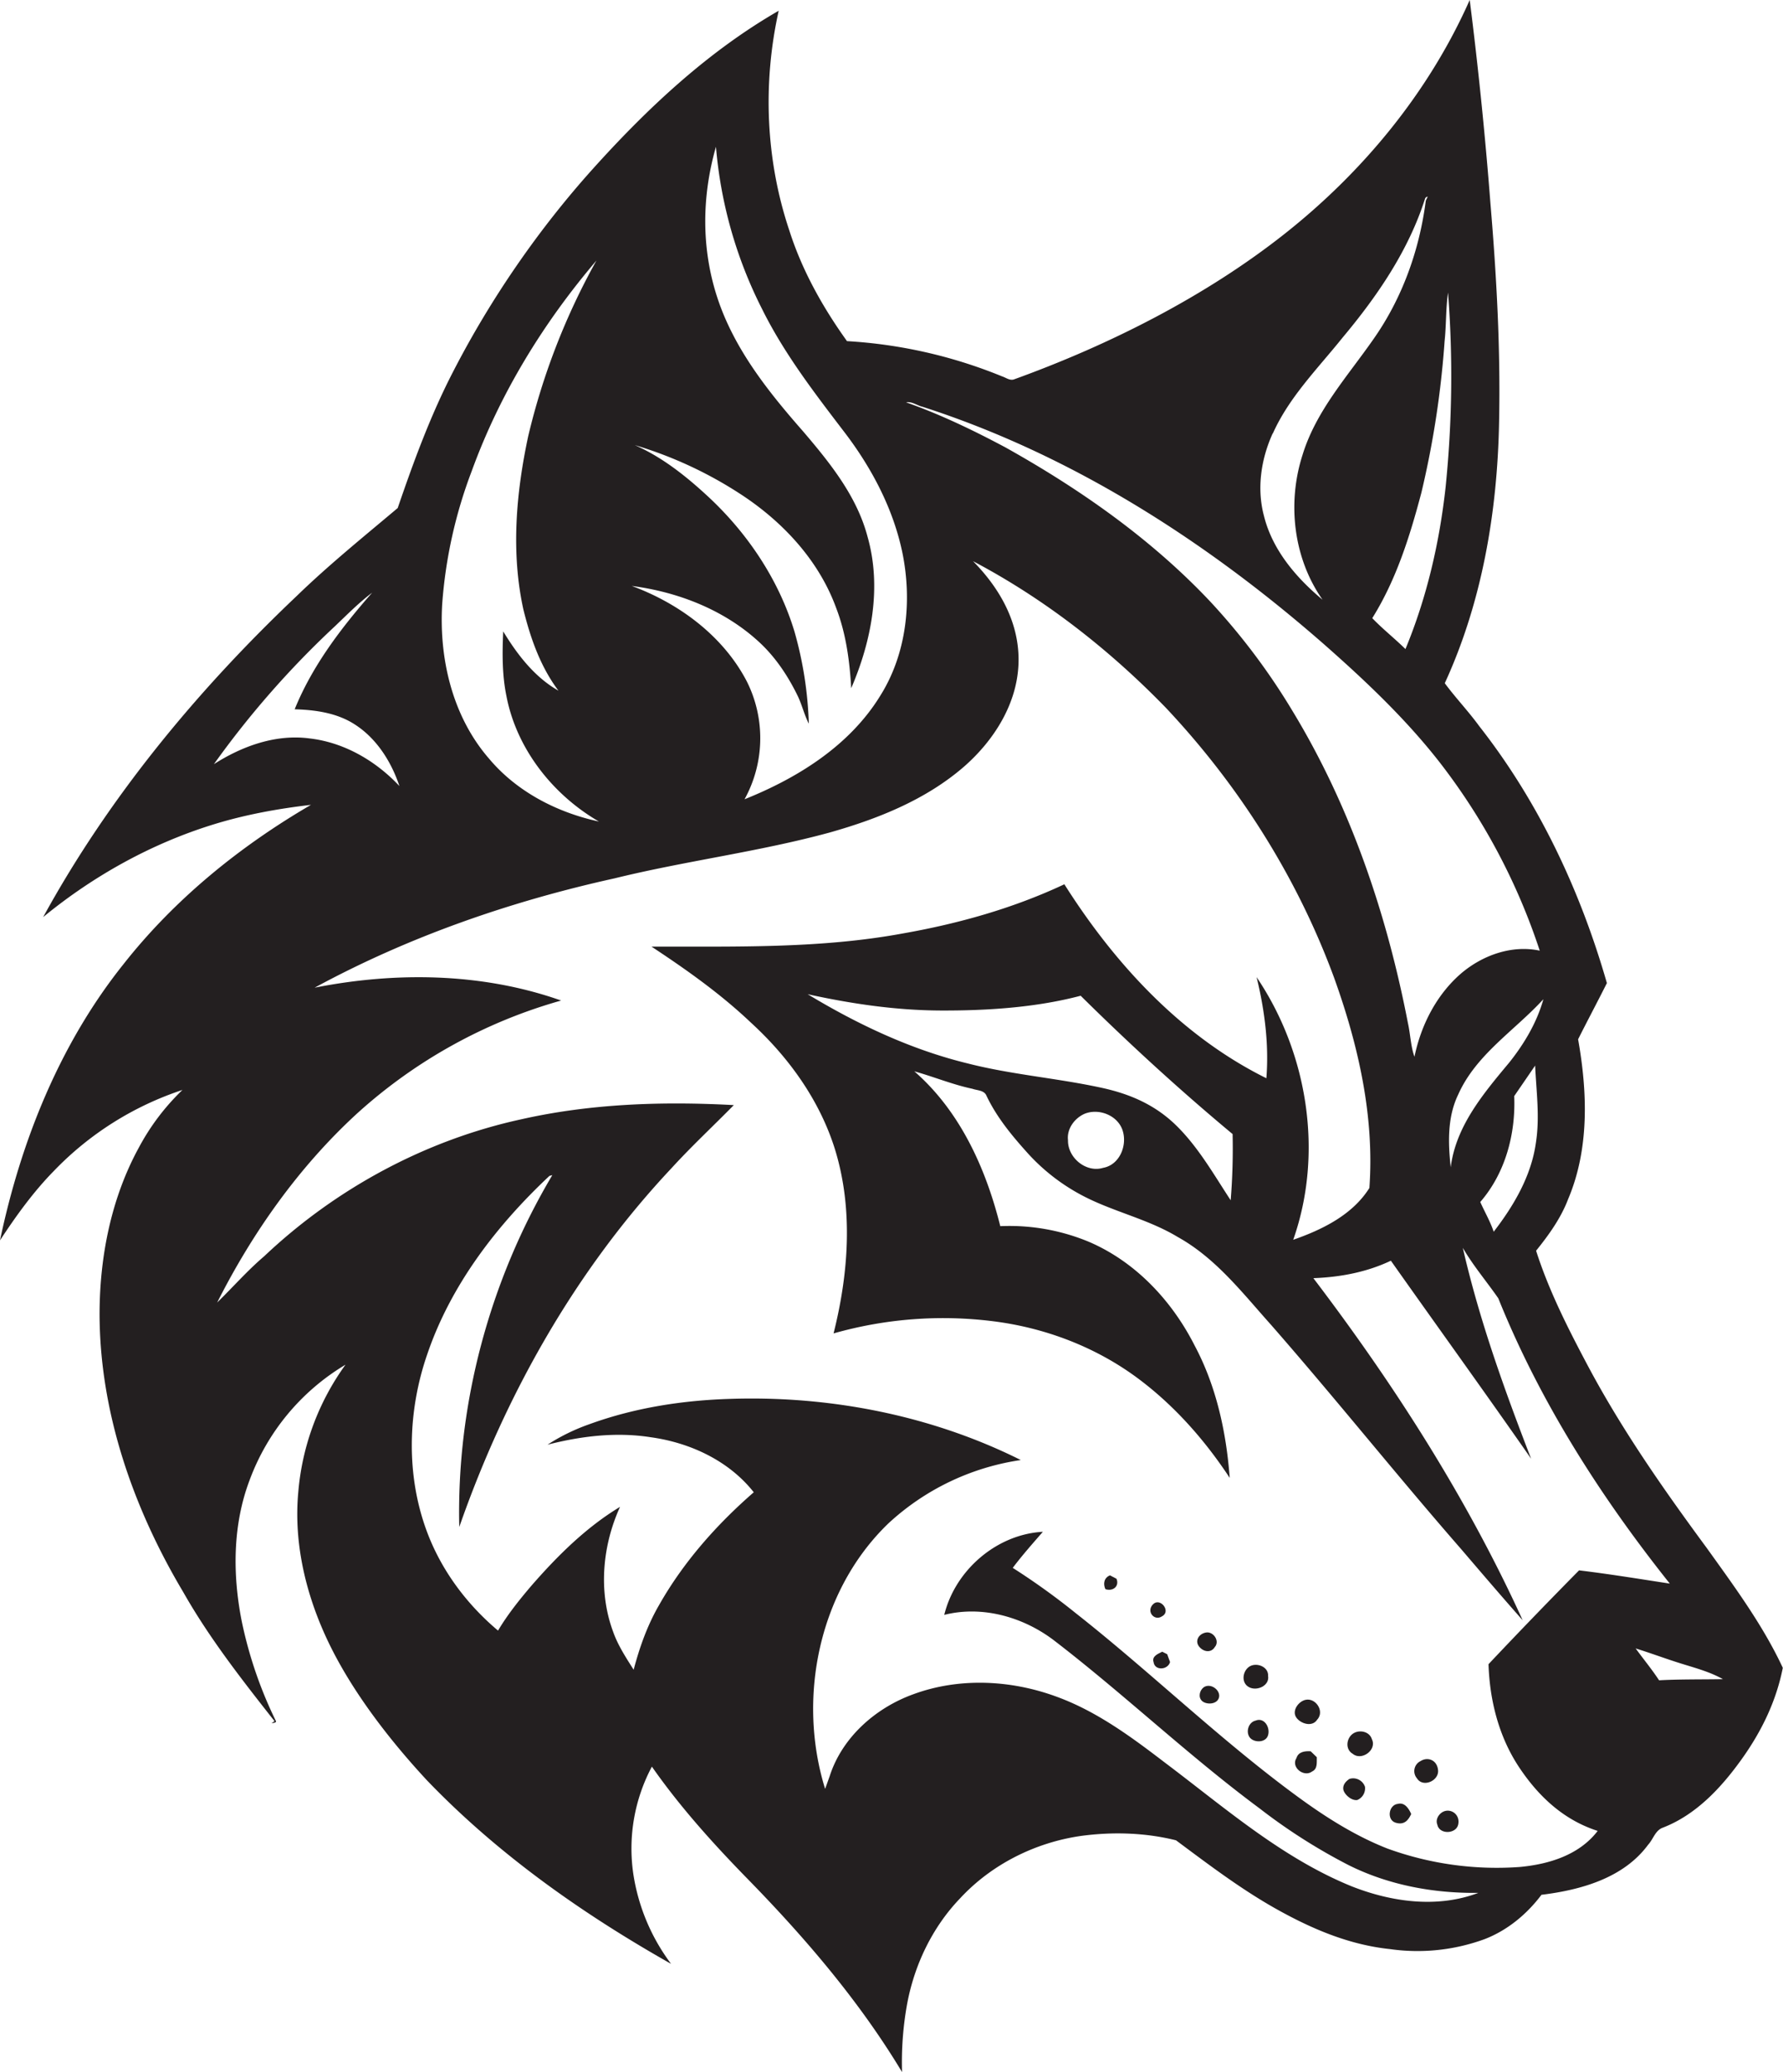 <svg id="Layer_1" data-name="Layer 1" xmlns="http://www.w3.org/2000/svg" viewBox="0 0 929.4 1080"><title>bise-eise_Wolf_flat_black_logo_White_background_2815c6cc-f509-4f96-97d8-9f1bdd0b12f3</title><path d="M605.8,842.4c4.8-2.6-1.1-10-4.8-6.2S601.8,845.2,605.8,842.4Z" fill="#231f20"/><path d="M578.6,821.1c-3.1,1.2-3.7,4.4-2.4,7.2,3.8,1.3,7.4-1.4,5.8-5.4Z" fill="#231f20"/><path d="M605.8,860.9c-2.1,1.1-5.5,2.3-4.5,5.4,0.6,4.6,7.4,4.2,8.6,0l-1.5-4.1Z" fill="#231f20"/><path d="M752.7,944.1c-2.6,1-4.6,4.1-3.5,6.9,1,5.3,9.8,5,10.9,0S756.7,942.6,752.7,944.1Z" fill="#231f20"/><path d="M703.4,927.2c-1.8,1.2-3.5,3-3.2,5.4s4.1,6.1,7.3,5.6a6.6,6.6,0,0,0,4-6.9A6.5,6.5,0,0,0,703.4,927.2Z" fill="#231f20"/><path d="M705.1,903.7c-3.4,2.5-3.9,8.2,0,10.4,4.6,3.9,12.8-2,10-7.6C713.9,902.4,708.4,901.3,705.1,903.7Z" fill="#231f20"/><path d="M728.7,940.2c-4.9.5-6,8.3-1.3,9.8s6.8-1.5,8.2-4.5C734.4,942.7,732.2,939.3,728.7,940.2Z" fill="#231f20"/><path d="M889.7,806.9c-22.4-30.4-44.1-61.4-61.9-94.8-10.3-19.4-20.4-39.2-27.1-60.2,6.6-8.2,12.9-16.9,16.7-26.9,11.1-26.2,10.1-55.7,5.2-83.3,4.9-9.8,10.1-19.5,15-29.3C823.8,464.3,802.1,418,771,378.4c-5.6-7.7-12.3-14.7-17.9-22.3,19.5-42.4,27.4-89.4,28.3-135.8,0.8-38.2-1.3-76.3-4.5-114.3Q772.8,52.9,766.1,0c-21.3,48-55.5,89.5-96.5,121.9s-90.8,57.7-141.2,75.9c-2.2.6-4.1-1-6-1.6a251.8,251.8,0,0,0-80.9-18.4c-12.7-17.7-23.5-37-30.1-57.8-12.3-36.7-13.9-76.7-5.5-114.4-36.8,21.2-68.2,50.6-96.5,82s-53.5,67.8-73.2,106.1c-11.8,22.8-20.6,46.9-28.9,71.1-17.8,15-36,29.7-52.7,45.9C102.9,359.7,56.8,415.4,22.5,478c26.2-21.5,56.4-38.3,88.8-48.3,16.5-5.1,33.6-8.2,50.8-10.2-37.1,21.6-71.1,49.2-97.7,83C31.2,544,10.9,594.7,0,646.5c8.4-12.8,17.4-25.3,28.1-36.2a164.4,164.4,0,0,1,67-42.2,119.5,119.5,0,0,0-22.7,30c-14.4,26.3-20.4,56.6-20.5,86.4,0,51.4,17.5,101.5,43.6,145.3,13.6,24,30.6,45.7,47.6,67.3l-1.6,1.1c0.8-.2,3-0.2,2.2-1.4a219.1,219.1,0,0,1-17.8-52.3c-4.7-24.1-4.6-49.8,4.2-73a117.5,117.5,0,0,1,50-60.2,131.9,131.9,0,0,0-24.6,66.2c-2.6,27.5,4.3,55.2,16.4,79.9s31,49.4,50.8,70.7c36.9,38.4,80.9,69.4,127.1,95.5a104.2,104.2,0,0,1-19.7-47,90.9,90.9,0,0,1,9.7-55.8c14.4,20.6,31.2,39.3,48.7,57.3,30.5,31.1,59.2,64.5,81.7,101.9a170.3,170.3,0,0,1,2.5-34.7c3.7-20.7,13.1-40.6,27.8-55.9,16.4-17.7,39.2-29.1,63.1-32.5,16.4-2.2,33.4-1.7,49.4,2.3,17.2,12.8,34.3,25.8,53,36.2s37.7,18.3,58.5,20.5a101.7,101.7,0,0,0,49.4-5.2c11.9-4.6,22-13,29.6-23.1,20.5-2.5,42.8-8.7,55.6-26.1,2.7-2.9,3.7-7.5,7.7-8.9,17.3-6.7,30.4-20.8,41-35.6s18.1-30.5,21.5-47.7C918.9,847,904.1,827,889.7,806.9ZM800.6,595.6c-2.4,17.3-11.5,32.8-22,46.4-1.8-5.4-4.7-10.3-7-15.5,13.1-15.1,18.5-35.5,17.7-55.2l10.9-15.9C800.8,568.8,802.7,582.2,800.6,595.6Zm-13.8-41.9c-13.4,16.1-27.9,33.1-30.6,54.7-1.4-12.7-1.8-26.1,3.9-37.9,9.3-20.9,29.4-33.3,44.4-49.7C801.1,533,794.5,544,786.8,553.7Zm-32-401.2a569.4,569.4,0,0,1-1.3,101.7c-3.2,28.8-9.8,57.3-20.9,84.1-5.6-5.5-11.8-10.4-17.3-16.1,12.5-20,19.6-42.7,25.6-65.4A487.2,487.2,0,0,0,753,177.9C753.9,169.5,753.6,160.9,754.8,152.5Zm-91.3,73.4c8.5-19,23.5-33.9,36.3-49.9,18.1-21.6,34.4-45.4,43-72.4a1.6,1.6,0,0,1,1.4-1.1l-1,2.1c-3.3,25.8-12.3,50.9-27.3,72.2-13.5,19.4-30,37.4-37,60.5-8,25-4.7,53.7,10.5,75.3-13.7-11.4-26.1-25.9-30.5-43.5C655,254.7,657.3,239.3,663.4,225.9Zm-183-14c77.9,25,148,70,209.3,123.6,21.7,19.1,42.8,39,60.6,61.8a326.8,326.8,0,0,1,52.2,98.2c-14.6-3.1-29.8,2.4-40.9,11.8-12.9,11.1-21,27-24.4,43.5-2-5.6-2.1-11.7-3.4-17.5-11-56.9-29.9-112.8-60.1-162.6a342.5,342.5,0,0,0-42.9-57.1C600.2,281,563.1,255,524.1,233.2c-16.7-8.9-33.9-17.2-51.8-23.5C475.2,209.2,477.7,211.1,480.4,211.9ZM414.1,329.1c-8.3-27.4-25-52-46-71.2-11.1-10.2-23.3-19.8-37.2-25.9a211.4,211.4,0,0,1,55.5,25.8c21.8,14.3,40.5,34.4,49.5,59.2,5.1,13.3,7,27.6,7.8,41.7,10.6-24.6,16-52.7,8.5-79-5.6-21.2-19.7-38.6-33.7-55-18-20.5-35.5-42.5-44.3-68.7s-8.4-53.7-1-79.5a228.7,228.7,0,0,0,24.1,84.7c11.6,23.4,27.7,44.2,43.5,64.9,13.9,18.4,24.9,39.4,29.6,62.1,5.1,25.1,2.2,52.6-11.6,74.5-16,26-43,42.8-70.7,53.9a66,66,0,0,0,1.2-61.4c-12.3-23.7-35.3-40.7-60-49.8,24.6,3.2,49,12.8,67.2,30,8.1,7.7,14.3,17.1,19.2,27.1,2.3,4.7,3.5,10,5.9,14.7A196.3,196.3,0,0,0,414.1,329.1ZM230.5,314.8a244.3,244.3,0,0,1,15.4-69.3c14.6-40.2,37.3-77.2,65-109.7a355.7,355.7,0,0,0-35.6,91.7c-6.3,29.5-9,60.4-2.5,90.1,3.7,15,8.9,29.9,18.3,42.4-12.5-7.1-21.5-18.9-28.8-30.9-0.5,11.3-.6,22.7,1.7,33.8,5.3,27.5,24.2,51.4,48.2,65.3-21.8-4.7-42.8-15.5-57.3-32.8C235.8,373.4,228.8,343.3,230.5,314.8Zm-69,70.1c-17.7-2.4-35.3,4-50,13.4a477.8,477.8,0,0,1,63.1-71.9c6.3-6,12.4-12.2,19.4-17.5-16.1,18.3-31.2,38.1-40.4,60.8,10.9,0.3,22.2,1.9,31.5,8,11.3,7.3,18.9,19.4,23.1,32C195.9,396.6,179.5,387,161.5,384.9ZM792.2,973.1a166.7,166.7,0,0,1-69-9.6c-16.8-6.6-32.1-16.3-46.6-26.9C636,906.9,600,871.7,560.6,840.7a364,364,0,0,0-32.7-23.5c4.9-6.5,10.3-12.6,15.7-18.8-24.1,1.3-45.7,20-51.4,43.3,19.8-5,41.2,1.1,57.2,13.3,36.6,28.1,70.1,60.1,107.2,87.6a298.2,298.2,0,0,0,46.5,29.6c20.9,10.4,44.3,14.7,67.5,14.4-21.4,8.1-45.2,4.8-66-3.4-36.4-14.8-66.3-41.1-97.4-64.5-17.5-13.4-35.5-26.7-56.3-34.3-23.8-8.8-50.8-10.2-74.9-1.3-19.6,7.1-37,22.4-43.5,42.6q-1.2,3.4-2.4,6.7c-14.7-47.4-3.3-103.4,32.9-138.3a129.1,129.1,0,0,1,69.1-33.1c-46.4-23.2-99-33.5-150.7-31.9-25.3.7-50.6,4.6-74.4,13.3a102.6,102.6,0,0,0-21.6,10.6c17.5-4.5,35.8-6.7,53.7-3.9,20.5,2.8,40.8,12.2,53.8,28.7-19.3,16.8-36.6,36.3-49.3,58.7-6.1,10.5-10.2,22-13.3,33.8-4-6.3-8.2-12.7-10.7-19.8-7.8-21-5.6-44.9,3.6-65.1-17.7,10.7-32.6,25.5-46.2,41.1-6.3,7.4-12.4,15-17.4,23.4-16.4-13.8-29.6-31.5-37.1-51.7-11-29.6-10-63,.3-92.6,12.3-36,36.1-66.9,63.6-92.7l1.5-.4c-32.7,55-50,119.4-48.5,183.4,24-68.8,60.6-133.8,110.6-187,10.4-11.4,21.7-21.9,32.5-32.9-37-2-74.5-.8-110.8,7.4-50.1,10.9-96.8,36.2-134,71.4-8.7,7.4-16.3,16.1-24.5,24.1,18.5-36.6,42.6-70.7,72.9-98.5a265.3,265.3,0,0,1,106.4-58.9c-41-14.5-86.1-15.1-128.5-6.7,49-26.6,102.1-45,156.4-57,37-9.1,75-13.8,111.8-23.8,25.2-7.1,50.4-17.1,70.4-34.5,15.5-13.6,27.6-32.6,28.3-53.7s-9.8-39.2-23.7-53.3c37.4,19.7,71.2,46.2,100.6,76.5,38.1,40.5,68.4,88.4,87.6,140.6,12.6,35,21.1,72.2,18.4,109.6-8.8,14-24.5,21.7-39.7,27,15.9-45.2,7.6-97.4-19.1-136.9,4.2,17.2,6.5,35,5.1,52.7-44.4-22-79.1-59.7-105.3-101.1-26.6,12.5-55.1,20.5-84,25.6-43.2,8-87.4,6.8-131.2,6.9,18.2,12,36,24.6,51.8,39.6,19.8,18.1,36.1,40.8,44,66.6,9.4,31,6.9,64.3-.9,95.4a208.7,208.7,0,0,1,83.5-6.3c26.8,3.4,52.9,13.3,74.7,29.4,19.2,14.2,35.2,32.3,48.3,52.2-1.8-23.9-7-47.9-18.4-69.2-11.8-23.2-30.7-43.4-54.9-53.8a107.8,107.8,0,0,0-46.3-8.2c-7.5-30.1-21-60-44.8-80.7,10.1,2.8,19.9,6.9,30.3,9.1,2.5,0.9,6.1.7,7.3,3.6,5.4,11.4,13.5,21.1,21.9,30.4a103.2,103.2,0,0,0,26.9,21c16.3,8.9,35,12.6,51,22.3,19.8,11,33.8,29.3,48.6,45.8,33.6,38.4,65.5,78.4,99.1,116.9,10.6,12.4,21.2,24.8,32,37-29-63.6-66.9-122.8-109.1-178.3,13.9-.5,27.8-3.1,40.4-9.1,24.3,34.4,49,68.6,73.1,103.2-13.9-35.9-27-72.3-35.6-109.9,5.4,9.3,12.4,17.5,18.5,26.3,21.7,53.9,53.3,103.4,89.4,148.7-15.7-2.4-31.5-5-47.3-6.9q-23.9,24.2-47.2,48.9c0.6,18.9,5.4,37.9,16,53.8s23.8,27.6,40.9,33.1C823.2,966.9,807.3,971.7,792.2,973.1ZM573.4,566.8c-22.8-4.9-46.2-6.7-68.9-12.5-29.6-7.2-57.5-20.4-83.5-36.1,22.8,5,45.9,8.4,69.2,8.5s49.3-1.4,73.1-7.7c25.4,25.1,51.8,49.3,79.2,72.1a335.3,335.3,0,0,1-1,34.5c-8.8-13.4-16.8-27.6-28.3-38.9S588.1,569.9,573.4,566.8Zm1.6,41.9c-8.9,2.7-18.5-5.3-18.3-14.4-0.7-5.9,3.4-11.5,8.7-13.8,7.5-3,17.3.9,19.8,8.8S583.5,607.2,575,608.7ZM864.8,875.8c-3.8-5.8-8.2-11.1-12.2-16.6,8.1,2.5,16,5.5,24.1,8s14.7,4.3,21.4,8C887.1,875.4,876,875.2,864.8,875.8Z" fill="#231f20"/><path d="M740.5,917.9a5.8,5.8,0,0,0-1.9,9c3.1,5,11.5,1.3,11-4.2S744.1,915.6,740.5,917.9Z" fill="#231f20"/><path d="M654.5,896.8c-3.6.8-5.2,5.6-3.2,8.6s8.5,3.2,9.7-1S658.9,895,654.5,896.8Z" fill="#231f20"/><path d="M661,873.5c0.3-4.7-5.8-7.1-9.5-5s-4.8,8.4-.6,10.8S661.9,878.6,661,873.5Z" fill="#231f20"/><path d="M627.5,879.4c-2.2,1.6-3.1,5.2-.9,7.2s7.8,1.9,8.8-1.8S631.2,877,627.5,879.4Z" fill="#231f20"/><path d="M679.3,886.4c-3.1,1.4-5.8,5.6-3.6,8.8s8.3,5.2,10.9,1.1C690.9,891.7,685.1,883.7,679.3,886.4Z" fill="#231f20"/><path d="M633.2,858.5c2.8-3.1-.7-8.3-4.6-7.6s-5.9,4.5-3.5,7.4S631.4,861.5,633.2,858.5Z" fill="#231f20"/><path d="M686.4,915.9l-3.2-3.1c-2.9-.2-6.4.2-7.4,3.5-3.1,4.8,3.9,10.3,8.2,7C686.9,921.9,686.3,918.6,686.4,915.9Z" fill="#231f20"/></svg>